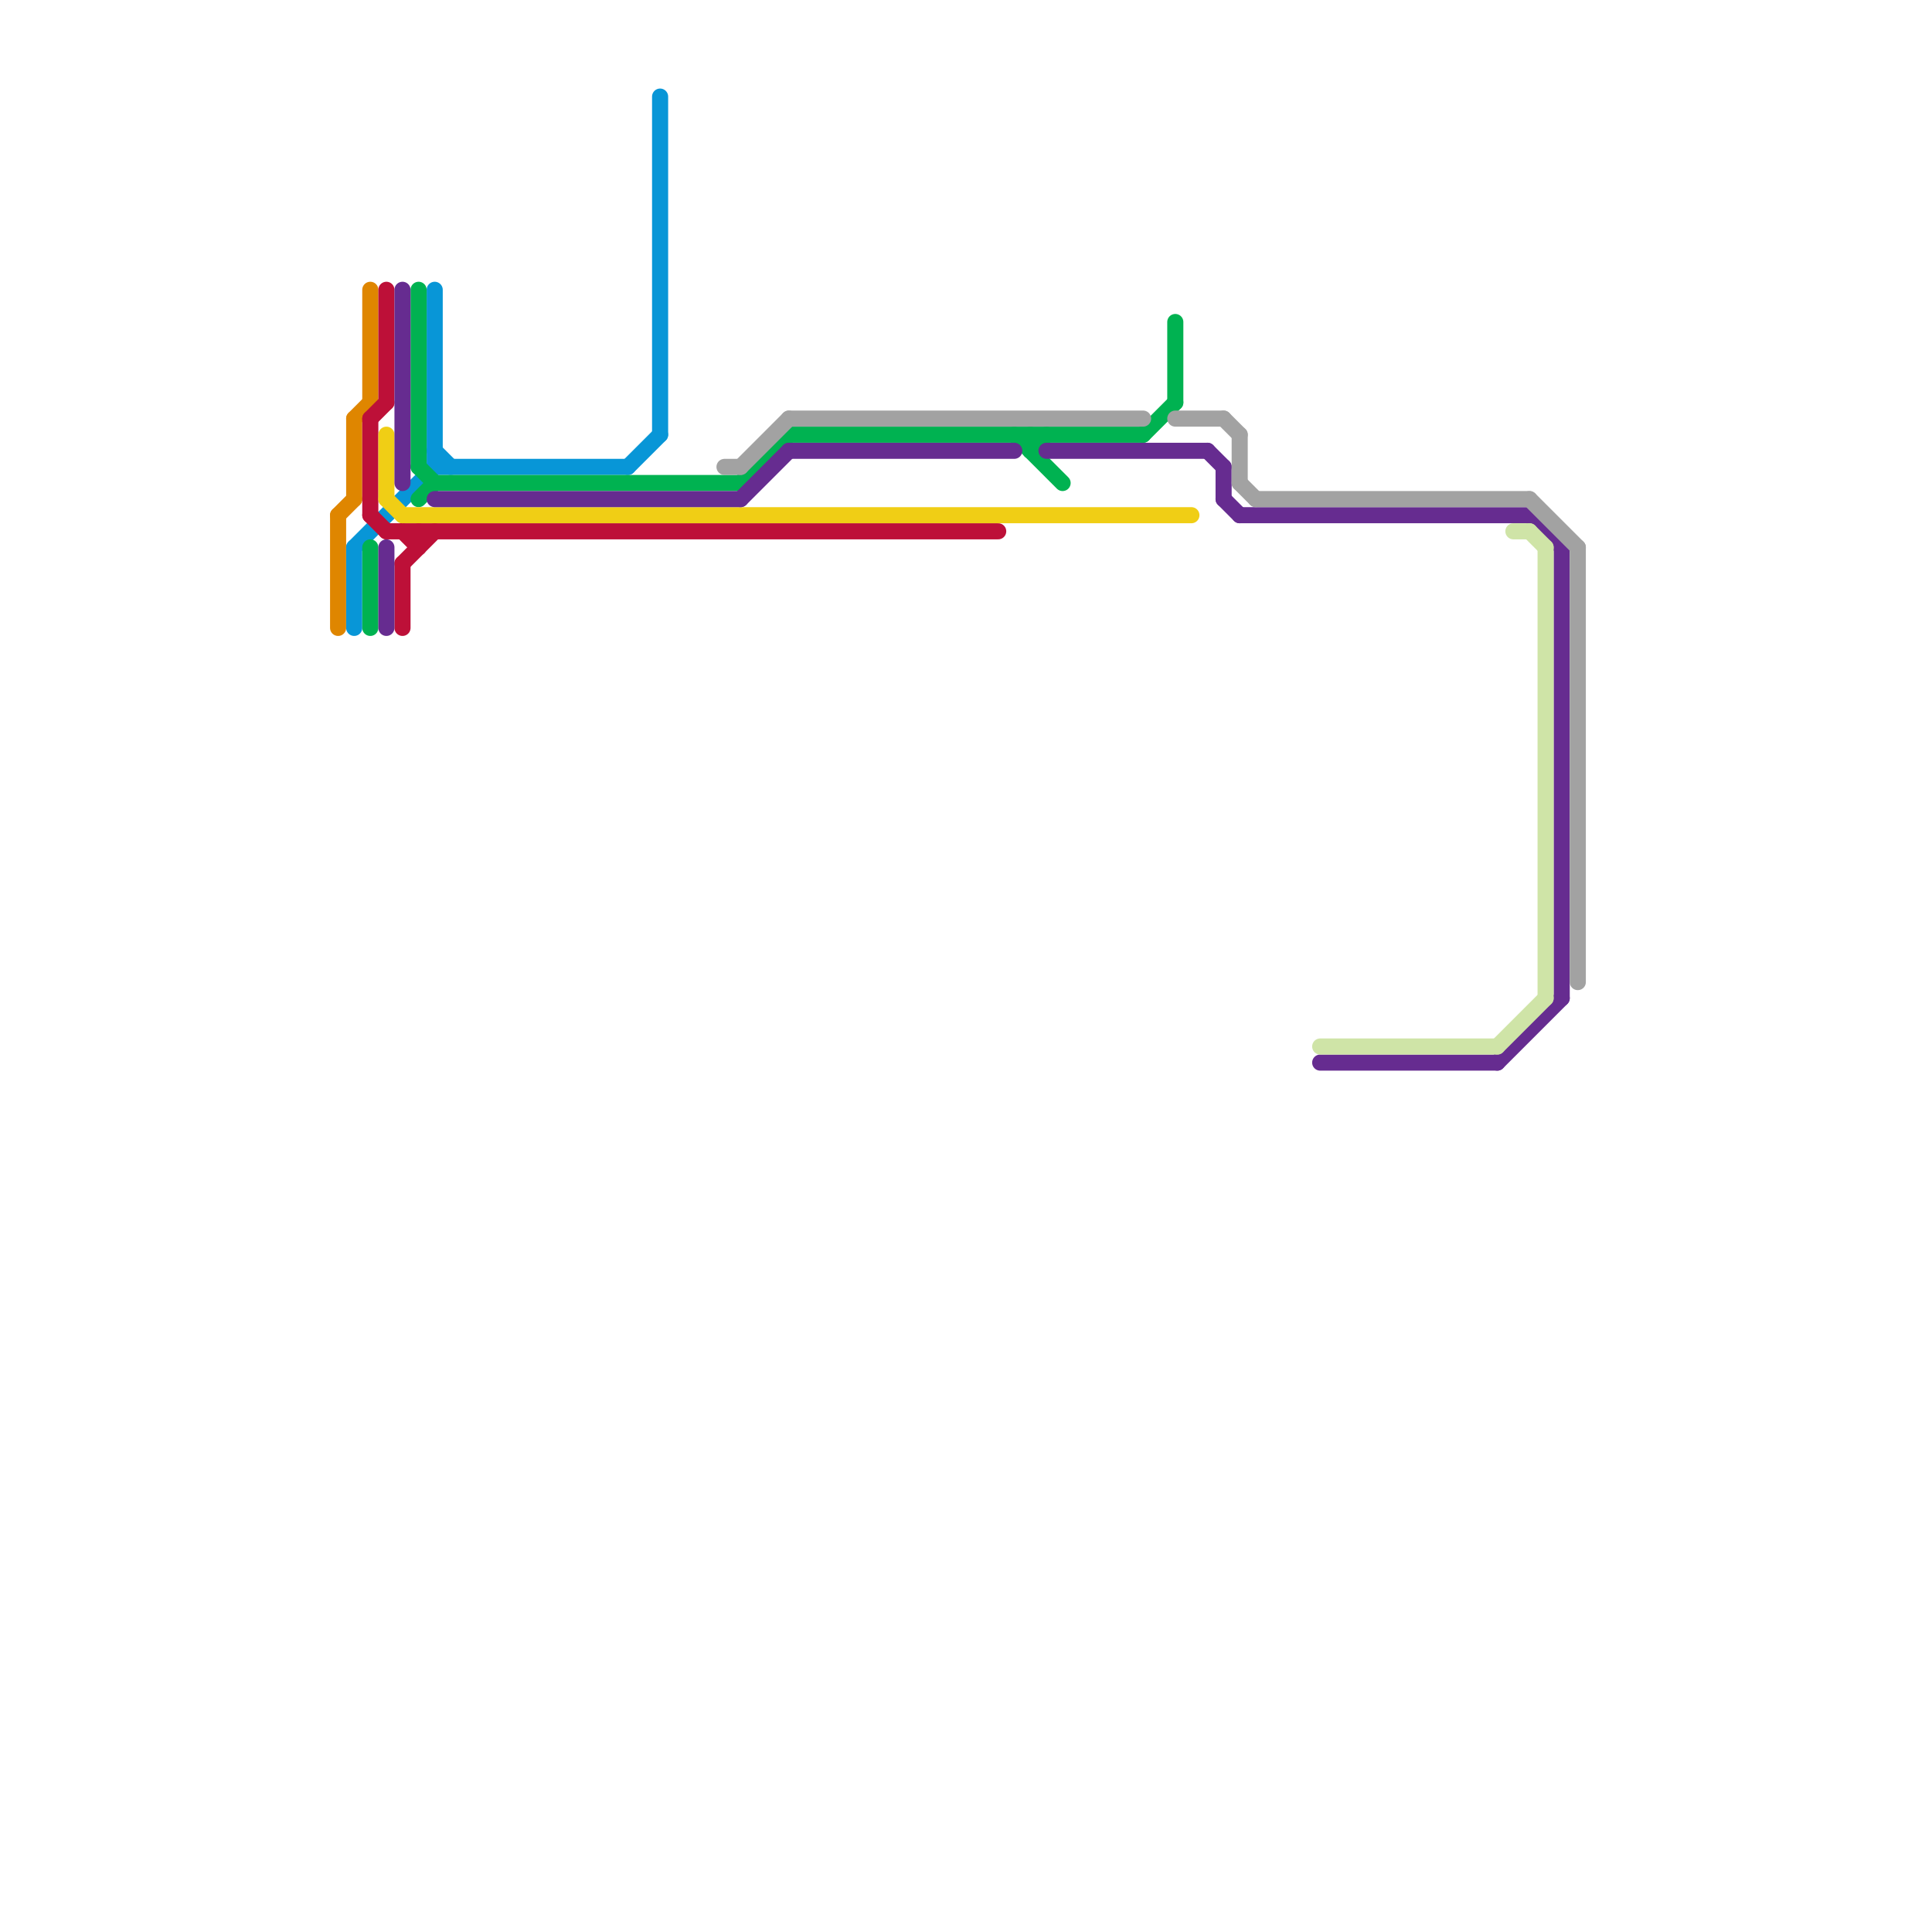
<svg version="1.1" xmlns="http://www.w3.org/2000/svg" viewBox="0 0 120 120">
<style>text { font: 1px Helvetica; font-weight: 600; white-space: pre; dominant-baseline: central; } line { stroke-width: 1; fill: none; stroke-linecap: round; stroke-linejoin: round; } .c0 { stroke: #df8600 } .c1 { stroke: #0896d7 } .c2 { stroke: #bd1038 } .c3 { stroke: #00b251 } .c4 { stroke: #f0ce15 } .c5 { stroke: #662c90 } .c6 { stroke: #a2a2a2 } .c7 { stroke: #cfe4a7 }</style><defs><g id="wm-xf"><circle r="1.2" fill="#000"/><circle r="0.9" fill="#fff"/><circle r="0.6" fill="#000"/><circle r="0.3" fill="#fff"/></g><g id="wm"><circle r="0.6" fill="#000"/><circle r="0.3" fill="#fff"/></g></defs><line class="c0" x1="22" y1="26" x2="23" y2="25"/><line class="c0" x1="22" y1="26" x2="22" y2="31"/><line class="c0" x1="21" y1="32" x2="21" y2="39"/><line class="c0" x1="21" y1="32" x2="22" y2="31"/><line class="c0" x1="23" y1="18" x2="23" y2="25"/><line class="c1" x1="41" y1="6" x2="41" y2="27"/><line class="c1" x1="22" y1="34" x2="22" y2="39"/><line class="c1" x1="22" y1="34" x2="27" y2="29"/><line class="c1" x1="27" y1="28" x2="28" y2="29"/><line class="c1" x1="27" y1="18" x2="27" y2="29"/><line class="c1" x1="39" y1="29" x2="41" y2="27"/><line class="c1" x1="27" y1="29" x2="39" y2="29"/><line class="c2" x1="23" y1="26" x2="23" y2="32"/><line class="c2" x1="26" y1="33" x2="26" y2="34"/><line class="c2" x1="25" y1="35" x2="27" y2="33"/><line class="c2" x1="24" y1="18" x2="24" y2="25"/><line class="c2" x1="25" y1="35" x2="25" y2="39"/><line class="c2" x1="23" y1="32" x2="24" y2="33"/><line class="c2" x1="25" y1="33" x2="26" y2="34"/><line class="c2" x1="24" y1="33" x2="62" y2="33"/><line class="c2" x1="23" y1="26" x2="24" y2="25"/><line class="c3" x1="26" y1="18" x2="26" y2="29"/><line class="c3" x1="27" y1="30" x2="46" y2="30"/><line class="c3" x1="64" y1="27" x2="64" y2="28"/><line class="c3" x1="26" y1="31" x2="27" y2="30"/><line class="c3" x1="23" y1="34" x2="23" y2="39"/><line class="c3" x1="63" y1="27" x2="66" y2="30"/><line class="c3" x1="71" y1="27" x2="73" y2="25"/><line class="c3" x1="26" y1="29" x2="27" y2="30"/><line class="c3" x1="46" y1="30" x2="49" y2="27"/><line class="c3" x1="49" y1="27" x2="71" y2="27"/><line class="c3" x1="64" y1="28" x2="65" y2="27"/><line class="c3" x1="73" y1="20" x2="73" y2="25"/><line class="c4" x1="24" y1="31" x2="25" y2="32"/><line class="c4" x1="25" y1="32" x2="74" y2="32"/><line class="c4" x1="24" y1="27" x2="24" y2="31"/><line class="c5" x1="27" y1="31" x2="46" y2="31"/><line class="c5" x1="65" y1="28" x2="75" y2="28"/><line class="c5" x1="24" y1="34" x2="24" y2="39"/><line class="c5" x1="76" y1="29" x2="76" y2="31"/><line class="c5" x1="75" y1="28" x2="76" y2="29"/><line class="c5" x1="93" y1="66" x2="97" y2="62"/><line class="c5" x1="46" y1="31" x2="49" y2="28"/><line class="c5" x1="49" y1="28" x2="63" y2="28"/><line class="c5" x1="77" y1="32" x2="95" y2="32"/><line class="c5" x1="97" y1="34" x2="97" y2="62"/><line class="c5" x1="25" y1="18" x2="25" y2="30"/><line class="c5" x1="76" y1="31" x2="77" y2="32"/><line class="c5" x1="82" y1="66" x2="93" y2="66"/><line class="c5" x1="95" y1="32" x2="97" y2="34"/><line class="c6" x1="49" y1="26" x2="71" y2="26"/><line class="c6" x1="77" y1="30" x2="78" y2="31"/><line class="c6" x1="77" y1="27" x2="77" y2="30"/><line class="c6" x1="46" y1="29" x2="49" y2="26"/><line class="c6" x1="98" y1="34" x2="98" y2="61"/><line class="c6" x1="73" y1="26" x2="76" y2="26"/><line class="c6" x1="95" y1="31" x2="98" y2="34"/><line class="c6" x1="76" y1="26" x2="77" y2="27"/><line class="c6" x1="78" y1="31" x2="95" y2="31"/><line class="c6" x1="45" y1="29" x2="46" y2="29"/><line class="c7" x1="95" y1="33" x2="96" y2="34"/><line class="c7" x1="96" y1="34" x2="96" y2="62"/><line class="c7" x1="93" y1="65" x2="96" y2="62"/><line class="c7" x1="82" y1="65" x2="93" y2="65"/><line class="c7" x1="94" y1="33" x2="95" y2="33"/>
</svg>
